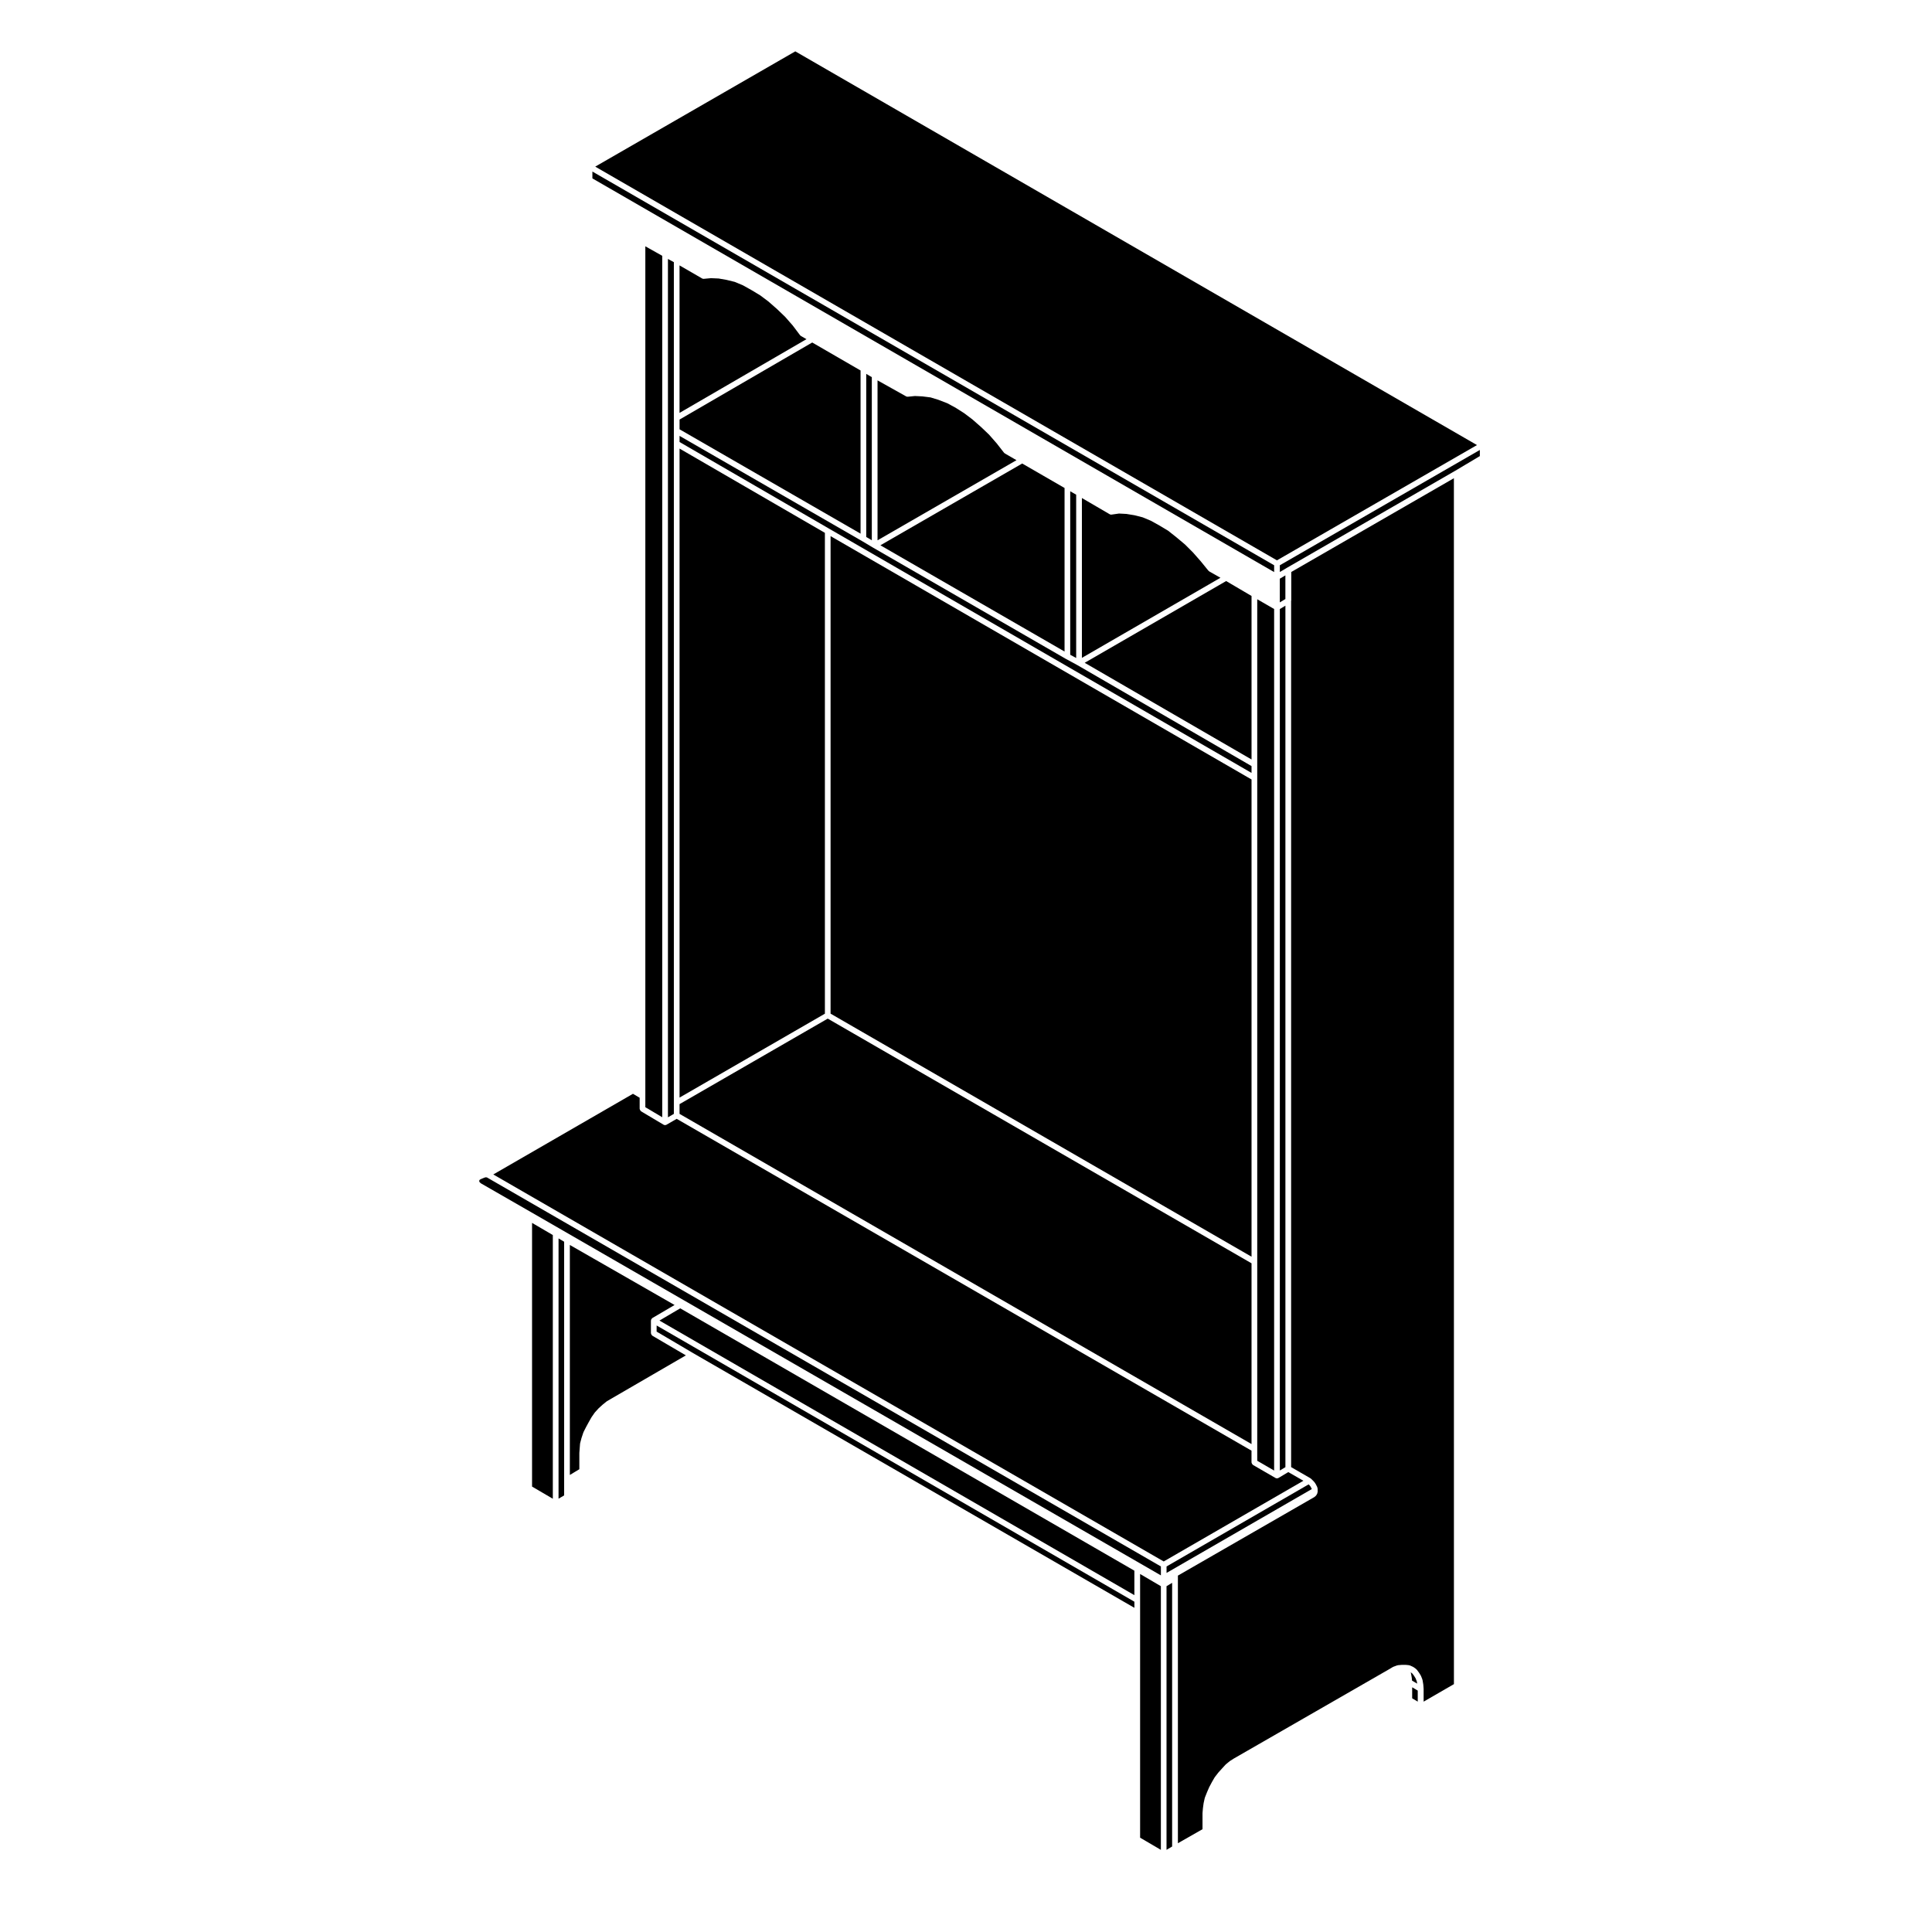 <?xml version="1.0" encoding="UTF-8"?>
<!-- Uploaded to: SVG Repo, www.svgrepo.com, Generator: SVG Repo Mixer Tools -->
<svg fill="#000000" width="800px" height="800px" version="1.1" viewBox="144 144 512 512" xmlns="http://www.w3.org/2000/svg">
 <g>
  <path d="m318.01 496.89 9.637 5.676v0.004l116.98 67.52v-1.621l-126.61-73.199z"/>
  <path d="m318.76 493.96 125.86 72.77v-6.484l-120.35-69.523z"/>
  <path d="m446.14 568.04v62.965l5.504 3.227v-69.875l-5.504-3.231z"/>
  <path d="m316.81 497.9c-0.082-0.059-0.117-0.133-0.168-0.223-0.051-0.09-0.098-0.156-0.105-0.258-0.004-0.039-0.035-0.059-0.035-0.098v-3.367c0-0.035 0.031-0.055 0.035-0.098 0.012-0.07 0.023-0.117 0.051-0.176 0.016-0.039-0.004-0.082 0.016-0.105 0.02-0.023 0.059-0.035 0.082-0.066 0.039-0.055 0.074-0.09 0.133-0.133 0.023-0.02 0.031-0.059 0.059-0.082l5.891-3.457-27.754-15.91v60.949l2.516-1.516v-4.246c0-0.012 0.012-0.016 0.012-0.023 0-0.012-0.012-0.02-0.012-0.031l0.086-1.133 0.102-1.309c0-0.031 0.02-0.066 0.023-0.102 0-0.012-0.004-0.023-0.004-0.039l0.371-1.406c0-0.004 0.012-0.012 0.016-0.02v-0.02l0.465-1.402c0.004-0.02 0.031-0.023 0.039-0.047 0.012-0.02-0.004-0.039 0.004-0.059l0.66-1.309s0.004 0 0.012-0.004v-0.016l0.66-1.211h0.004v-0.012l0.746-1.32c0.004-0.012 0.02-0.012 0.031-0.02 0.004-0.016 0-0.031 0.004-0.039l0.84-1.211c0.012-0.012 0.031-0.012 0.039-0.023 0.012-0.016 0.004-0.035 0.02-0.051l0.934-1.031c0.012-0.016 0.023-0.004 0.035-0.016s0.004-0.031 0.016-0.039l1.027-0.938c0.004 0 0.012 0 0.02-0.004 0.004-0.004 0.004-0.016 0.012-0.02l1.031-0.84c0.016-0.016 0.039-0.004 0.059-0.02 0.016-0.012 0.016-0.035 0.035-0.051l1.117-0.648v-0.004l19.828-11.508-8.887-5.211c-0.031-0.02-0.035-0.055-0.062-0.082z"/>
  <path d="m285 537.96 5.504 3.223v-69.883l-5.504-3.223z"/>
  <path d="m315.02 437.42 4.481 2.66v-228.29l-4.481-2.516z"/>
  <path d="m292.02 541.17 1.484-0.871v-67.23l-1.484-0.875z"/>
  <path d="m491.64 538.62-0.082-0.176-0.25-0.484-0.219-0.297-0.289-0.289-37.652 21.75v1.715z"/>
  <path d="m519.46 589.56-0.32-0.809-0.41-0.656-0.469-0.621-0.418-0.305 0.082 0.285-0.004 0.043 0.023 0.043 0.18 1.031-0.004 0.035 0.016 0.031 0.066 0.73 1.363 0.816z"/>
  <path d="m518.24 594.07 1.477 0.879v-2.922l-1.477-0.879z"/>
  <path d="m272.61 456.01-0.609 0.227-0.594 0.258-0.262 0.145-0.129 0.211-0.02 0.105 0.031 0.176 0.141 0.227 0.332 0.27 13.125 7.543h0.004l167.02 96.32v-2.367l-178.63-103.11z"/>
  <path d="m485.41 534.12-2.609 1.559h-0.012c-0.102 0.059-0.211 0.086-0.324 0.09-0.02 0.004-0.035 0.02-0.055 0.02-0.023 0-0.047-0.02-0.066-0.02-0.105-0.012-0.215-0.031-0.309-0.082-0.004-0.004-0.012-0.004-0.012-0.004l-5.984-3.465c-0.035-0.02-0.035-0.059-0.066-0.086-0.082-0.059-0.117-0.125-0.168-0.215-0.051-0.09-0.098-0.156-0.105-0.262 0-0.035-0.039-0.055-0.039-0.098v-3.117l-152.33-87.938-2.707 1.566h-0.004c-0.098 0.055-0.207 0.082-0.312 0.086-0.02 0.004-0.039 0.016-0.059 0.016s-0.035-0.012-0.051-0.012c-0.109-0.012-0.227-0.035-0.328-0.09 0-0.004-0.004 0-0.004-0.004l-5.984-3.559c-0.031-0.02-0.031-0.059-0.059-0.082-0.082-0.059-0.117-0.137-0.168-0.223-0.051-0.09-0.098-0.16-0.105-0.262-0.004-0.035-0.035-0.055-0.035-0.09v-2.934l-1.773-1.047-37.016 21.375 177.67 102.56 37.02-21.387z"/>
  <path d="m453.14 634.23 1.488-0.887v-69.875l-1.488 0.887z"/>
  <path d="m324.09 439.19 151.58 87.504v-47.906l-112.31-64.844-39.273 22.66z"/>
  <path d="m426.12 273.32-11.227-6.484-37.578 21.672 48.805 28.156z"/>
  <path d="m410.28 264.14c-0.07-0.039-0.137-0.086-0.191-0.145l-1.945-2.488-2.035-2.324-2.102-2.004-2.328-2.047-2.176-1.641-2.297-1.461-2.168-1.168-2.379-0.918-2.051-0.625-2.156-0.273-1.98-0.098-1.906 0.188h-0.074c-0.125 0-0.25-0.031-0.367-0.098l-7.57-4.238v42.387l36.824-21.234-3.074-1.777c-0.012-0.004-0.012-0.023-0.023-0.035z"/>
  <path d="m373.56 243.08v43.219l1.48 0.879v-43.223z"/>
  <path d="m322.58 439.19v-225.71l-1.57-0.859v227.48z"/>
  <path d="m464.46 295.43c-0.051-0.031-0.055-0.09-0.098-0.125-0.039-0.031-0.09-0.02-0.117-0.055l-2.035-2.504-2.035-2.312-2.121-2.125-2.289-1.918-2.207-1.75-2.301-1.375v-0.004l-2.262-1.258-2.172-0.906-2.168-0.551-2.16-0.352-1.945-0.102-1.977 0.281c-0.039 0.004-0.074 0.012-0.105 0.012-0.125 0-0.262-0.035-0.383-0.105l-7.371-4.301v42.359l36.719-21.227z"/>
  <path d="m475.67 301.94-6.727-3.957-37.488 21.664 44.215 25.625z"/>
  <path d="m427.62 274.19v43.328l1.578 0.855v-43.277z"/>
  <path d="m475.67 350.57-111.56-64.492v126.55l111.56 64.414z"/>
  <path d="m324.09 262.88v171.99l38.516-22.23v-127.43z"/>
  <path d="m477.18 350.14v180.98l4.477 2.594v-228.32l-4.477-2.586z"/>
  <path d="m486.16 303.18v229.62l5.144 2.969c0.031 0.02 0.035 0.059 0.066 0.082 0.023 0.023 0.066 0.016 0.09 0.039l0.746 0.746c0.02 0.02 0.012 0.039 0.023 0.055 0.016 0.016 0.039 0.016 0.055 0.035l0.277 0.371c0.02 0.02 0.004 0.051 0.02 0.07 0.012 0.02 0.039 0.02 0.051 0.039l0.289 0.555v0.012c0 0.004 0.004 0.004 0.012 0.004l0.176 0.383c0.031 0.055 0 0.105 0.012 0.168 0.016 0.059 0.07 0.102 0.07 0.156v0.926c0 0.066-0.055 0.105-0.07 0.16-0.012 0.055 0.02 0.109-0.012 0.168l-0.18 0.371c-0.023 0.055-0.074 0.082-0.109 0.121-0.02 0.023-0.012 0.059-0.031 0.086l-0.289 0.289c-0.031 0.023-0.07 0.016-0.102 0.039-0.031 0.02-0.031 0.059-0.059 0.082l-36.184 20.824v70.926l6.523-3.719v-4.238c0-0.016 0.016-0.02 0.016-0.031 0-0.016-0.012-0.02-0.012-0.035l0.102-1.211c0-0.012 0.004-0.02 0.004-0.031v-0.016l0.18-1.316c0-0.012 0.016-0.02 0.016-0.031 0-0.012-0.012-0.02-0.004-0.031l0.289-1.309c0.004-0.02 0.031-0.031 0.035-0.051 0.012-0.023-0.012-0.047 0-0.07l0.555-1.395c0.004-0.012 0.004-0.012 0.012-0.012 0.004-0.004-0.004-0.012 0-0.016l0.562-1.305c0.004-0.012 0.02-0.012 0.023-0.023 0.004-0.012-0.004-0.02 0.004-0.031l0.648-1.219c0-0.004 0.004-0.004 0.012-0.004 0-0.012-0.004-0.012 0-0.02l0.75-1.309c0.012-0.016 0.031-0.016 0.047-0.031 0.012-0.02 0-0.039 0.012-0.051l0.941-1.219c0.004-0.012 0.02-0.012 0.031-0.02 0.004-0.012 0.004-0.02 0.012-0.031l0.934-1.027v-0.004l0.938-1.023c0.016-0.02 0.039-0.012 0.055-0.031 0.016-0.012 0.016-0.039 0.031-0.051l1.027-0.84c0.012-0.012 0.031-0.004 0.051-0.016 0.012-0.012 0.012-0.031 0.023-0.039l1.023-0.648h0.016c0.012-0.004 0.012-0.012 0.012-0.016l41.152-23.664 0.926-0.555c0.02-0.012 0.051 0 0.074-0.012 0.023-0.012 0.031-0.039 0.055-0.051l1.031-0.379c0.035-0.016 0.07 0.016 0.105 0.004 0.035-0.012 0.055-0.051 0.09-0.051l1.031-0.086c0.012 0 0.02 0.012 0.031 0.012s0.02-0.016 0.031-0.016h0.938c0.016 0 0.02 0.02 0.035 0.02 0.016 0 0.023-0.016 0.039-0.016l0.848 0.086c0.047 0.004 0.07 0.051 0.109 0.059 0.039 0.012 0.086-0.016 0.125 0.004l0.832 0.379c0.023 0.012 0.023 0.039 0.051 0.055 0.023 0.016 0.051 0.004 0.074 0.016l0.66 0.473c0.035 0.02 0.035 0.07 0.066 0.102s0.074 0.031 0.105 0.059l0.559 0.746c0.012 0.012 0.004 0.031 0.012 0.039 0.012 0.012 0.023 0.012 0.031 0.02l0.465 0.742c0.016 0.023 0 0.047 0.016 0.07 0.012 0.023 0.039 0.023 0.051 0.051l0.371 0.941c0.012 0.031-0.012 0.055-0.004 0.082 0.012 0.031 0.039 0.047 0.051 0.074l0.188 1.129c0.004 0.016-0.012 0.023-0.004 0.039 0 0.012 0.016 0.02 0.016 0.031l0.086 1.125c0.004 0.012-0.012 0.02-0.012 0.031 0.004 0.012 0.016 0.016 0.016 0.023v3.371l8.031-4.644-0.008-319.58-43.102 24.852v7.594z"/>
  <path d="m475.67 347.02-46.086-26.715-3.078-1.672-0.008-0.008h-0.012l-51.066-29.465-0.004-0.004-2.992-1.781-48.336-27.863v1.625l39.648 22.977 111.93 64.715z"/>
  <path d="m324.09 257.77 47.969 27.652v-43.238l-12.812-7.418-35.156 20.418z"/>
  <path d="m356.23 233.01c-0.074-0.051-0.145-0.098-0.203-0.168l-1.953-2.59-2.019-2.301-2.098-2.012-2.312-2.031-2.203-1.652-2.273-1.367-2.297-1.285-2.168-0.902-2.137-0.523-2.106-0.371-2.039-0.09-1.914 0.176h-0.07c-0.125 0-0.262-0.031-0.379-0.102l-5.977-3.457v39.086l33.641-19.539-1.473-0.84c-0.004 0-0.004-0.023-0.02-0.031z"/>
  <path d="m483.17 295.59 1.848-1.094 0.004-0.004 44.605-25.719 6.547-3.902v-1.625l-53.004 30.555z"/>
  <path d="m481.66 293.8-180.67-104.34v1.816l180.67 104.33z"/>
  <path d="m484.64 296.48-1.477 0.879v6.281l1.477-0.887z"/>
  <path d="m354.76 157.61-53.016 30.547 180.66 104.34 53.012-30.551z"/>
  <path d="m483.17 533.7 1.477-0.887v-228.3l-1.477 0.887z"/>
 </g>
</svg>